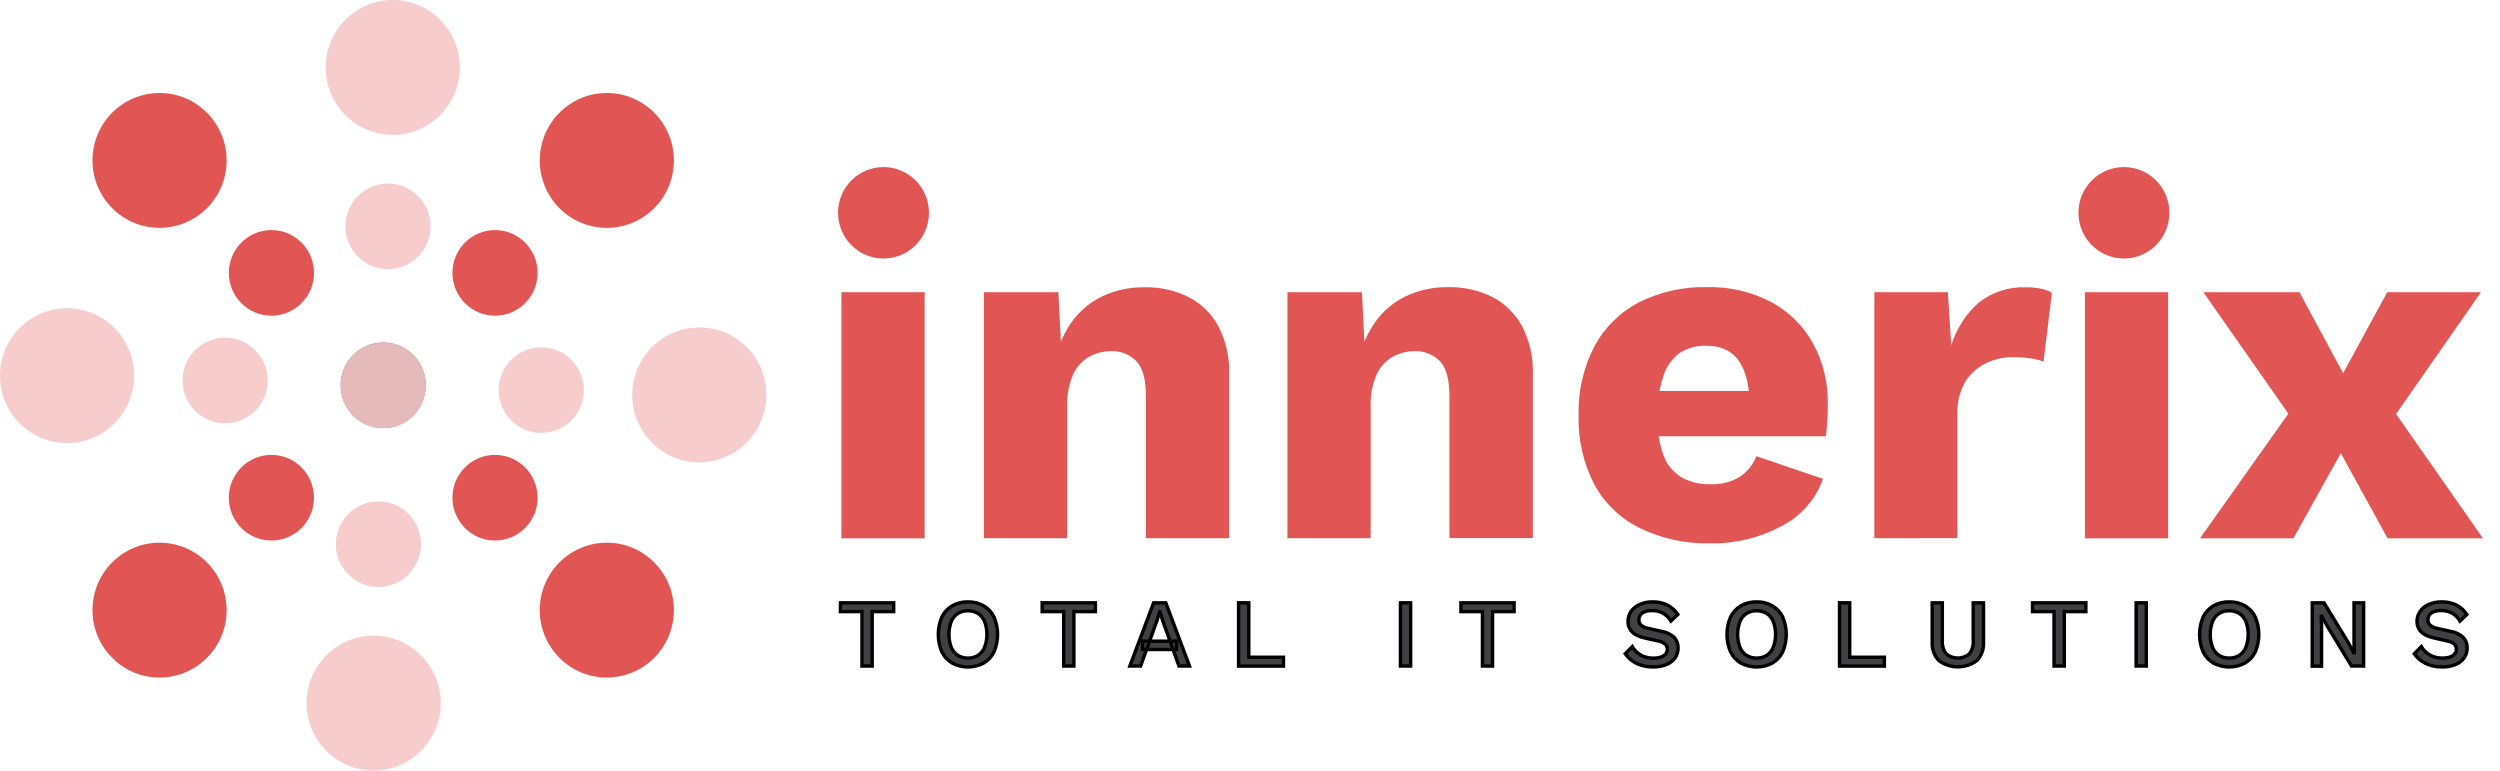 <svg width="146" height="45" viewBox="0 0 146 45" fill="none" xmlns="http://www.w3.org/2000/svg">
<path d="M53.999 17.065V31.439H49.139V17.065H53.999Z" fill="#E15655"/>
<path d="M57.459 31.43V17.065H61.809L62.064 22.009L61.521 21.463C61.667 20.537 62.013 19.654 62.535 18.877C62.999 18.204 63.63 17.664 64.364 17.308C65.138 16.945 65.984 16.764 66.838 16.778C67.734 16.757 68.621 16.954 69.425 17.352C70.156 17.734 70.757 18.325 71.154 19.049C71.601 19.918 71.818 20.887 71.782 21.864V31.43H66.922V23.152C66.922 22.154 66.734 21.465 66.351 21.08C66.16 20.89 65.932 20.741 65.681 20.642C65.431 20.544 65.163 20.497 64.894 20.506C64.444 20.506 64.001 20.619 63.606 20.837C63.188 21.076 62.857 21.444 62.662 21.886C62.409 22.496 62.292 23.153 62.32 23.813V31.43H57.459Z" fill="#E15655"/>
<path d="M75.186 31.43V17.065H79.535L79.79 22.009L79.247 21.463C79.394 20.533 79.743 19.648 80.269 18.869C80.733 18.196 81.364 17.655 82.098 17.3C82.872 16.937 83.718 16.756 84.572 16.77C85.467 16.749 86.354 16.946 87.157 17.344C87.888 17.724 88.49 18.315 88.886 19.041C89.335 19.909 89.552 20.879 89.516 21.856V31.422H84.648V23.152C84.648 22.154 84.458 21.466 84.077 21.08C83.885 20.89 83.657 20.741 83.406 20.642C83.155 20.543 82.887 20.497 82.617 20.506C82.168 20.505 81.725 20.619 81.332 20.837C80.914 21.076 80.583 21.444 80.388 21.886C80.135 22.496 80.018 23.154 80.046 23.813V31.43H75.186Z" fill="#E15655"/>
<path d="M95.763 30.84C94.634 30.286 93.704 29.392 93.102 28.282C92.464 27.035 92.15 25.647 92.189 24.245C92.152 22.845 92.472 21.46 93.118 20.219C93.71 19.115 94.623 18.218 95.734 17.647C96.95 17.041 98.294 16.741 99.651 16.77C100.973 16.73 102.283 17.032 103.456 17.647C104.478 18.203 105.321 19.04 105.886 20.061C106.472 21.14 106.767 22.354 106.743 23.584C106.743 23.928 106.743 24.267 106.715 24.6C106.688 24.934 106.669 25.232 106.631 25.478H95.312V22.835H104.519L102.173 24.1C102.215 22.816 102.029 21.843 101.616 21.181C101.208 20.52 100.553 20.192 99.659 20.192C99.103 20.171 98.554 20.321 98.085 20.621C97.628 20.961 97.293 21.44 97.131 21.988C96.889 22.738 96.777 23.525 96.799 24.313C96.77 25.097 96.892 25.878 97.158 26.615C97.356 27.142 97.723 27.587 98.202 27.88C98.718 28.162 99.3 28.299 99.887 28.279C100.478 28.305 101.063 28.161 101.575 27.864C102.026 27.57 102.376 27.143 102.575 26.642L106.465 27.965C106.04 29.162 105.174 30.149 104.046 30.722C102.76 31.414 101.318 31.762 99.86 31.731C98.444 31.762 97.04 31.456 95.763 30.84Z" fill="#E15655"/>
<path d="M109.463 31.43V17.065H113.756L113.954 20.17C114.248 19.2 114.808 18.332 115.569 17.667C116.342 17.057 117.305 16.743 118.287 16.778C118.598 16.773 118.909 16.802 119.214 16.863C119.431 16.906 119.639 16.984 119.831 17.095L119.342 21.119C119.107 21.029 118.862 20.967 118.613 20.933C118.259 20.879 117.901 20.854 117.542 20.859C116.987 20.855 116.438 20.984 115.941 21.233C115.451 21.478 115.039 21.857 114.753 22.326C114.44 22.893 114.287 23.535 114.31 24.182V31.428L109.463 31.43Z" fill="#E15655"/>
<path d="M126.619 17.065V31.439H121.758V17.065H126.619Z" fill="#E15655"/>
<path d="M144.888 17.065L139.482 24.825L137.682 24.71L133.936 31.439H128.478L134.225 23.332L135.88 23.559L139.414 17.065H144.888ZM134.287 17.065L137.777 23.532L139.378 23.387L145.008 31.439H139.436L135.831 24.879H134.146L128.676 17.065H134.287Z" fill="#E15655"/>
<path d="M3.917 25.877C6.08 25.877 7.834 24.113 7.834 21.938C7.834 19.763 6.08 18 3.917 18C1.754 18 0 19.763 0 21.938C0 24.113 1.754 25.877 3.917 25.877Z" fill="#E15655" fill-opacity="0.3"/>
<path d="M22.937 7.877C25.101 7.877 26.854 6.113 26.854 3.938C26.854 1.763 25.101 0 22.937 0C20.774 0 19.02 1.763 19.02 3.938C19.02 6.113 20.774 7.877 22.937 7.877Z" fill="#E15655" fill-opacity="0.3"/>
<path d="M22.66 15.721C24.033 15.721 25.147 14.601 25.147 13.22C25.147 11.839 24.033 10.719 22.66 10.719C21.286 10.719 20.172 11.839 20.172 13.22C20.172 14.601 21.286 15.721 22.66 15.721Z" fill="#E15655" fill-opacity="0.3"/>
<path d="M13.148 24.721C14.522 24.721 15.636 23.601 15.636 22.22C15.636 20.839 14.522 19.719 13.148 19.719C11.775 19.719 10.661 20.839 10.661 22.22C10.661 23.601 11.775 24.721 13.148 24.721Z" fill="#E15655" fill-opacity="0.3"/>
<path d="M22.1 34.281C23.474 34.281 24.587 33.161 24.587 31.78C24.587 30.399 23.474 29.279 22.1 29.279C20.726 29.279 19.613 30.399 19.613 31.78C19.613 33.161 20.726 34.281 22.1 34.281Z" fill="#E15655" fill-opacity="0.3"/>
<path d="M31.608 25.284C32.982 25.284 34.096 24.164 34.096 22.783C34.096 21.402 32.982 20.282 31.608 20.282C30.235 20.282 29.121 21.402 29.121 22.783C29.121 24.164 30.235 25.284 31.608 25.284Z" fill="#E15655" fill-opacity="0.3"/>
<path d="M40.84 27C43.003 27 44.757 25.237 44.757 23.062C44.757 20.887 43.003 19.123 40.84 19.123C38.677 19.123 36.923 20.887 36.923 23.062C36.923 25.237 38.677 27 40.84 27Z" fill="#E15655" fill-opacity="0.3"/>
<path d="M21.82 45C23.983 45 25.737 43.237 25.737 41.062C25.737 38.887 23.983 37.123 21.82 37.123C19.657 37.123 17.903 38.887 17.903 41.062C17.903 43.237 19.657 45 21.82 45Z" fill="#E15655" fill-opacity="0.3"/>
<path d="M9.318 13.307C11.482 13.307 13.236 11.544 13.236 9.369C13.236 7.194 11.482 5.431 9.318 5.431C7.155 5.431 5.401 7.194 5.401 9.369C5.401 11.544 7.155 13.307 9.318 13.307Z" fill="#E15655"/>
<path d="M35.439 13.307C37.602 13.307 39.356 11.544 39.356 9.369C39.356 7.194 37.602 5.431 35.439 5.431C33.275 5.431 31.521 7.194 31.521 9.369C31.521 11.544 33.275 13.307 35.439 13.307Z" fill="#E15655"/>
<path d="M28.909 18.437C30.283 18.437 31.396 17.318 31.396 15.937C31.396 14.555 30.283 13.436 28.909 13.436C27.535 13.436 26.422 14.555 26.422 15.937C26.422 17.318 27.535 18.437 28.909 18.437Z" fill="#E15655"/>
<path d="M22.38 25.002C23.753 25.002 24.867 23.883 24.867 22.501C24.867 21.12 23.753 20.001 22.38 20.001C21.006 20.001 19.893 21.12 19.893 22.501C19.893 23.883 21.006 25.002 22.38 25.002Z" fill="#E15655"/>
<path d="M15.851 18.437C17.224 18.437 18.338 17.318 18.338 15.937C18.338 14.555 17.224 13.436 15.851 13.436C14.477 13.436 13.363 14.555 13.363 15.937C13.363 17.318 14.477 18.437 15.851 18.437Z" fill="#E15655"/>
<path d="M15.851 31.567C17.224 31.567 18.338 30.447 18.338 29.066C18.338 27.685 17.224 26.565 15.851 26.565C14.477 26.565 13.363 27.685 13.363 29.066C13.363 30.447 14.477 31.567 15.851 31.567Z" fill="#E15655"/>
<path d="M28.909 31.567C30.283 31.567 31.396 30.447 31.396 29.066C31.396 27.685 30.283 26.565 28.909 26.565C27.535 26.565 26.422 27.685 26.422 29.066C26.422 30.447 27.535 31.567 28.909 31.567Z" fill="#E15655"/>
<path d="M35.439 39.569C37.602 39.569 39.356 37.806 39.356 35.631C39.356 33.456 37.602 31.693 35.439 31.693C33.275 31.693 31.521 33.456 31.521 35.631C31.521 37.806 33.275 39.569 35.439 39.569Z" fill="#E15655"/>
<path d="M9.318 39.569C11.482 39.569 13.236 37.806 13.236 35.631C13.236 33.456 11.482 31.693 9.318 31.693C7.155 31.693 5.401 33.456 5.401 35.631C5.401 37.806 7.155 39.569 9.318 39.569Z" fill="#E15655"/>
<path d="M51.596 15.098C53.063 15.098 54.252 13.902 54.252 12.427C54.252 10.953 53.063 9.757 51.596 9.757C50.13 9.757 48.94 10.953 48.94 12.427C48.94 13.902 50.13 15.098 51.596 15.098Z" fill="#E15655"/>
<path d="M124.037 15.098C125.503 15.098 126.692 13.902 126.692 12.427C126.692 10.953 125.503 9.757 124.037 9.757C122.57 9.757 121.381 10.953 121.381 12.427C121.381 13.902 122.57 15.098 124.037 15.098Z" fill="#E15655"/>
<path d="M52.191 35.205V35.718H50.935V38.897H50.34V35.718H49.081V35.205H52.191Z" fill="#414042" stroke="black" stroke-width="0.2"/>
<path d="M56.525 35.15C56.848 35.142 57.167 35.221 57.449 35.38C57.709 35.533 57.918 35.76 58.05 36.033C58.188 36.354 58.259 36.701 58.259 37.051C58.259 37.401 58.188 37.747 58.05 38.069C57.918 38.342 57.709 38.569 57.449 38.722C57.165 38.873 56.849 38.952 56.527 38.952C56.206 38.952 55.89 38.873 55.606 38.722C55.346 38.569 55.137 38.342 55.005 38.069C54.867 37.747 54.796 37.401 54.796 37.051C54.796 36.701 54.867 36.354 55.005 36.033C55.137 35.76 55.346 35.533 55.606 35.38C55.886 35.221 56.203 35.142 56.525 35.15V35.15ZM56.525 35.669C56.316 35.665 56.11 35.721 55.932 35.831C55.762 35.946 55.629 36.109 55.551 36.301C55.374 36.784 55.374 37.315 55.551 37.798C55.629 37.99 55.762 38.155 55.932 38.271C56.11 38.381 56.316 38.437 56.525 38.432C56.735 38.438 56.943 38.382 57.123 38.271C57.293 38.155 57.425 37.99 57.503 37.798C57.681 37.315 57.681 36.784 57.503 36.301C57.425 36.109 57.293 35.946 57.123 35.831C56.943 35.72 56.735 35.664 56.525 35.669V35.669Z" fill="#414042" stroke="black" stroke-width="0.2"/>
<path d="M63.972 35.205V35.718H62.714V38.897H62.119V35.718H60.863V35.205H63.972Z" fill="#414042" stroke="black" stroke-width="0.2"/>
<path d="M65.984 38.897L67.371 35.205H68.083L69.466 38.897H68.852L67.906 36.257L67.74 35.727H67.724L67.566 36.246L66.612 38.897H65.984ZM66.727 37.93V37.443H68.711V37.93H66.727Z" fill="#414042" stroke="black" stroke-width="0.2"/>
<path d="M72.929 38.383H74.954V38.9H72.334V35.205H72.929V38.383Z" fill="#414042" stroke="black" stroke-width="0.2"/>
<path d="M82.381 35.205V38.897H81.786V35.205H82.381Z" fill="#414042" stroke="black" stroke-width="0.2"/>
<path d="M88.424 35.205V35.718H87.165V38.897H86.575V35.718H85.319V35.205H88.424Z" fill="#414042" stroke="black" stroke-width="0.2"/>
<path d="M96.516 35.15C96.812 35.143 97.106 35.207 97.373 35.336C97.618 35.465 97.828 35.652 97.984 35.883L97.585 36.268C97.466 36.075 97.303 35.915 97.109 35.8C96.915 35.701 96.699 35.652 96.481 35.658C96.332 35.654 96.183 35.679 96.043 35.732C95.942 35.769 95.854 35.836 95.791 35.923C95.736 36.004 95.708 36.099 95.709 36.197C95.708 36.31 95.751 36.419 95.829 36.5C95.956 36.609 96.112 36.679 96.277 36.702L97.022 36.869C97.304 36.91 97.567 37.035 97.778 37.227C97.929 37.393 98.009 37.612 98.001 37.837C98.005 38.049 97.941 38.257 97.819 38.43C97.687 38.603 97.51 38.737 97.307 38.815C97.064 38.91 96.805 38.955 96.544 38.949C96.306 38.953 96.069 38.918 95.842 38.848C95.647 38.788 95.464 38.695 95.299 38.575C95.148 38.466 95.018 38.332 94.913 38.178L95.326 37.763C95.404 37.895 95.503 38.013 95.619 38.113C95.742 38.218 95.883 38.299 96.035 38.35C96.204 38.409 96.381 38.438 96.56 38.435C96.709 38.438 96.858 38.417 97 38.372C97.106 38.338 97.2 38.276 97.272 38.192C97.339 38.112 97.375 38.01 97.373 37.905C97.371 37.804 97.332 37.706 97.264 37.632C97.152 37.529 97.012 37.462 96.862 37.44L96.046 37.255C95.855 37.216 95.671 37.145 95.502 37.047C95.37 36.971 95.26 36.86 95.184 36.726C95.109 36.593 95.072 36.441 95.076 36.287C95.075 36.085 95.133 35.887 95.244 35.718C95.369 35.541 95.539 35.4 95.736 35.311C95.981 35.2 96.248 35.145 96.516 35.15Z" fill="#414042" stroke="black" stroke-width="0.2"/>
<path d="M102.584 35.15C102.907 35.142 103.226 35.221 103.508 35.38C103.768 35.533 103.977 35.76 104.109 36.033C104.247 36.354 104.318 36.701 104.318 37.051C104.318 37.401 104.247 37.747 104.109 38.069C103.977 38.342 103.768 38.569 103.508 38.722C103.224 38.873 102.908 38.952 102.586 38.952C102.265 38.952 101.949 38.873 101.665 38.722C101.405 38.569 101.196 38.342 101.064 38.069C100.926 37.747 100.855 37.401 100.855 37.051C100.855 36.701 100.926 36.354 101.064 36.033C101.196 35.76 101.405 35.533 101.665 35.38C101.945 35.221 102.262 35.142 102.584 35.15V35.15ZM102.584 35.669C102.375 35.665 102.169 35.721 101.991 35.831C101.821 35.946 101.688 36.109 101.611 36.301C101.433 36.784 101.433 37.315 101.611 37.798C101.688 37.99 101.821 38.155 101.991 38.271C102.169 38.381 102.375 38.437 102.584 38.432C102.794 38.438 103.002 38.382 103.182 38.271C103.352 38.155 103.485 37.99 103.562 37.798C103.74 37.315 103.74 36.784 103.562 36.301C103.484 36.109 103.352 35.946 103.182 35.831C103.002 35.72 102.794 35.664 102.584 35.669Z" fill="#414042" stroke="black" stroke-width="0.2"/>
<path d="M108.023 38.383H110.048V38.9H107.428V35.205H108.023V38.383Z" fill="#414042" stroke="black" stroke-width="0.2"/>
<path d="M115.838 35.205V37.481C115.852 37.68 115.825 37.88 115.759 38.068C115.693 38.256 115.59 38.428 115.455 38.575C115.132 38.814 114.741 38.944 114.34 38.944C113.939 38.944 113.548 38.814 113.226 38.575C113.09 38.429 112.985 38.257 112.919 38.069C112.852 37.88 112.825 37.681 112.84 37.481V35.205H113.432V37.408C113.41 37.684 113.489 37.959 113.655 38.181C113.845 38.343 114.086 38.431 114.335 38.431C114.584 38.431 114.824 38.343 115.014 38.181C115.18 37.959 115.259 37.684 115.237 37.408V35.205H115.838Z" fill="#414042" stroke="black" stroke-width="0.2"/>
<path d="M121.813 35.205V35.718H120.554V38.897H119.956V35.718H118.7V35.205H121.813Z" fill="#414042" stroke="black" stroke-width="0.2"/>
<path d="M125.344 35.205V38.897H124.749V35.205H125.344Z" fill="#414042" stroke="black" stroke-width="0.2"/>
<path d="M130.182 35.15C130.505 35.142 130.825 35.221 131.107 35.38C131.367 35.533 131.576 35.76 131.707 36.033C131.845 36.354 131.917 36.701 131.917 37.051C131.917 37.401 131.845 37.747 131.707 38.069C131.576 38.342 131.367 38.569 131.107 38.722C130.823 38.873 130.506 38.952 130.185 38.952C129.864 38.952 129.548 38.873 129.264 38.722C129.004 38.569 128.795 38.342 128.663 38.069C128.525 37.747 128.454 37.401 128.454 37.051C128.454 36.701 128.525 36.354 128.663 36.033C128.795 35.76 129.004 35.533 129.264 35.38C129.544 35.221 129.861 35.142 130.182 35.15V35.15ZM130.182 35.669C129.974 35.665 129.768 35.721 129.59 35.831C129.419 35.946 129.287 36.109 129.209 36.301C129.032 36.784 129.032 37.315 129.209 37.798C129.287 37.99 129.419 38.155 129.59 38.271C129.768 38.381 129.974 38.437 130.182 38.432C130.393 38.438 130.601 38.382 130.78 38.271C130.951 38.155 131.083 37.99 131.161 37.798C131.338 37.315 131.338 36.784 131.161 36.301C131.083 36.109 130.951 35.946 130.78 35.831C130.601 35.72 130.393 35.664 130.182 35.669Z" fill="#414042" stroke="black" stroke-width="0.2"/>
<path d="M138.036 35.205V38.897H137.329L135.913 36.569L135.557 35.923L135.578 36.522V38.905H135.035V35.205H135.722L137.136 37.525L137.497 38.192L137.476 37.588V35.205H138.036Z" fill="#414042" stroke="black" stroke-width="0.2"/>
<path d="M142.597 35.15C142.893 35.143 143.187 35.207 143.453 35.336C143.7 35.464 143.91 35.652 144.065 35.883L143.665 36.268C143.548 36.075 143.384 35.914 143.19 35.8C142.996 35.702 142.781 35.653 142.565 35.658C142.414 35.653 142.265 35.678 142.124 35.732C142.023 35.769 141.935 35.836 141.871 35.923C141.817 36.004 141.789 36.099 141.79 36.197C141.788 36.31 141.831 36.419 141.909 36.5C142.037 36.608 142.193 36.678 142.358 36.703L143.103 36.869C143.384 36.91 143.648 37.035 143.858 37.227C144.01 37.393 144.09 37.612 144.081 37.837C144.086 38.049 144.022 38.257 143.899 38.43C143.768 38.603 143.592 38.736 143.391 38.815C143.147 38.91 142.886 38.955 142.624 38.949C142.387 38.953 142.15 38.918 141.923 38.848C141.728 38.788 141.544 38.695 141.379 38.575C141.23 38.466 141.1 38.332 140.996 38.178L141.407 37.763C141.486 37.894 141.586 38.011 141.703 38.11C141.824 38.216 141.964 38.297 142.116 38.348C142.285 38.407 142.462 38.435 142.641 38.432C142.79 38.435 142.939 38.414 143.081 38.37C143.186 38.336 143.28 38.273 143.353 38.189C143.42 38.109 143.456 38.007 143.453 37.902C143.451 37.801 143.413 37.704 143.345 37.629C143.233 37.526 143.093 37.459 142.942 37.438L142.127 37.252C141.935 37.214 141.752 37.144 141.583 37.044C141.448 36.967 141.336 36.855 141.26 36.719C141.188 36.586 141.151 36.436 141.154 36.284C141.152 36.082 141.212 35.883 141.325 35.716C141.448 35.537 141.619 35.396 141.817 35.309C142.062 35.198 142.329 35.144 142.597 35.15V35.15Z" fill="#414042" stroke="black" stroke-width="0.2"/>
<path d="M22.38 25.002C23.753 25.002 24.867 23.883 24.867 22.501C24.867 21.12 23.753 20.001 22.38 20.001C21.006 20.001 19.893 21.12 19.893 22.501C19.893 23.883 21.006 25.002 22.38 25.002Z" fill="#E4BBBA"/>
</svg>
